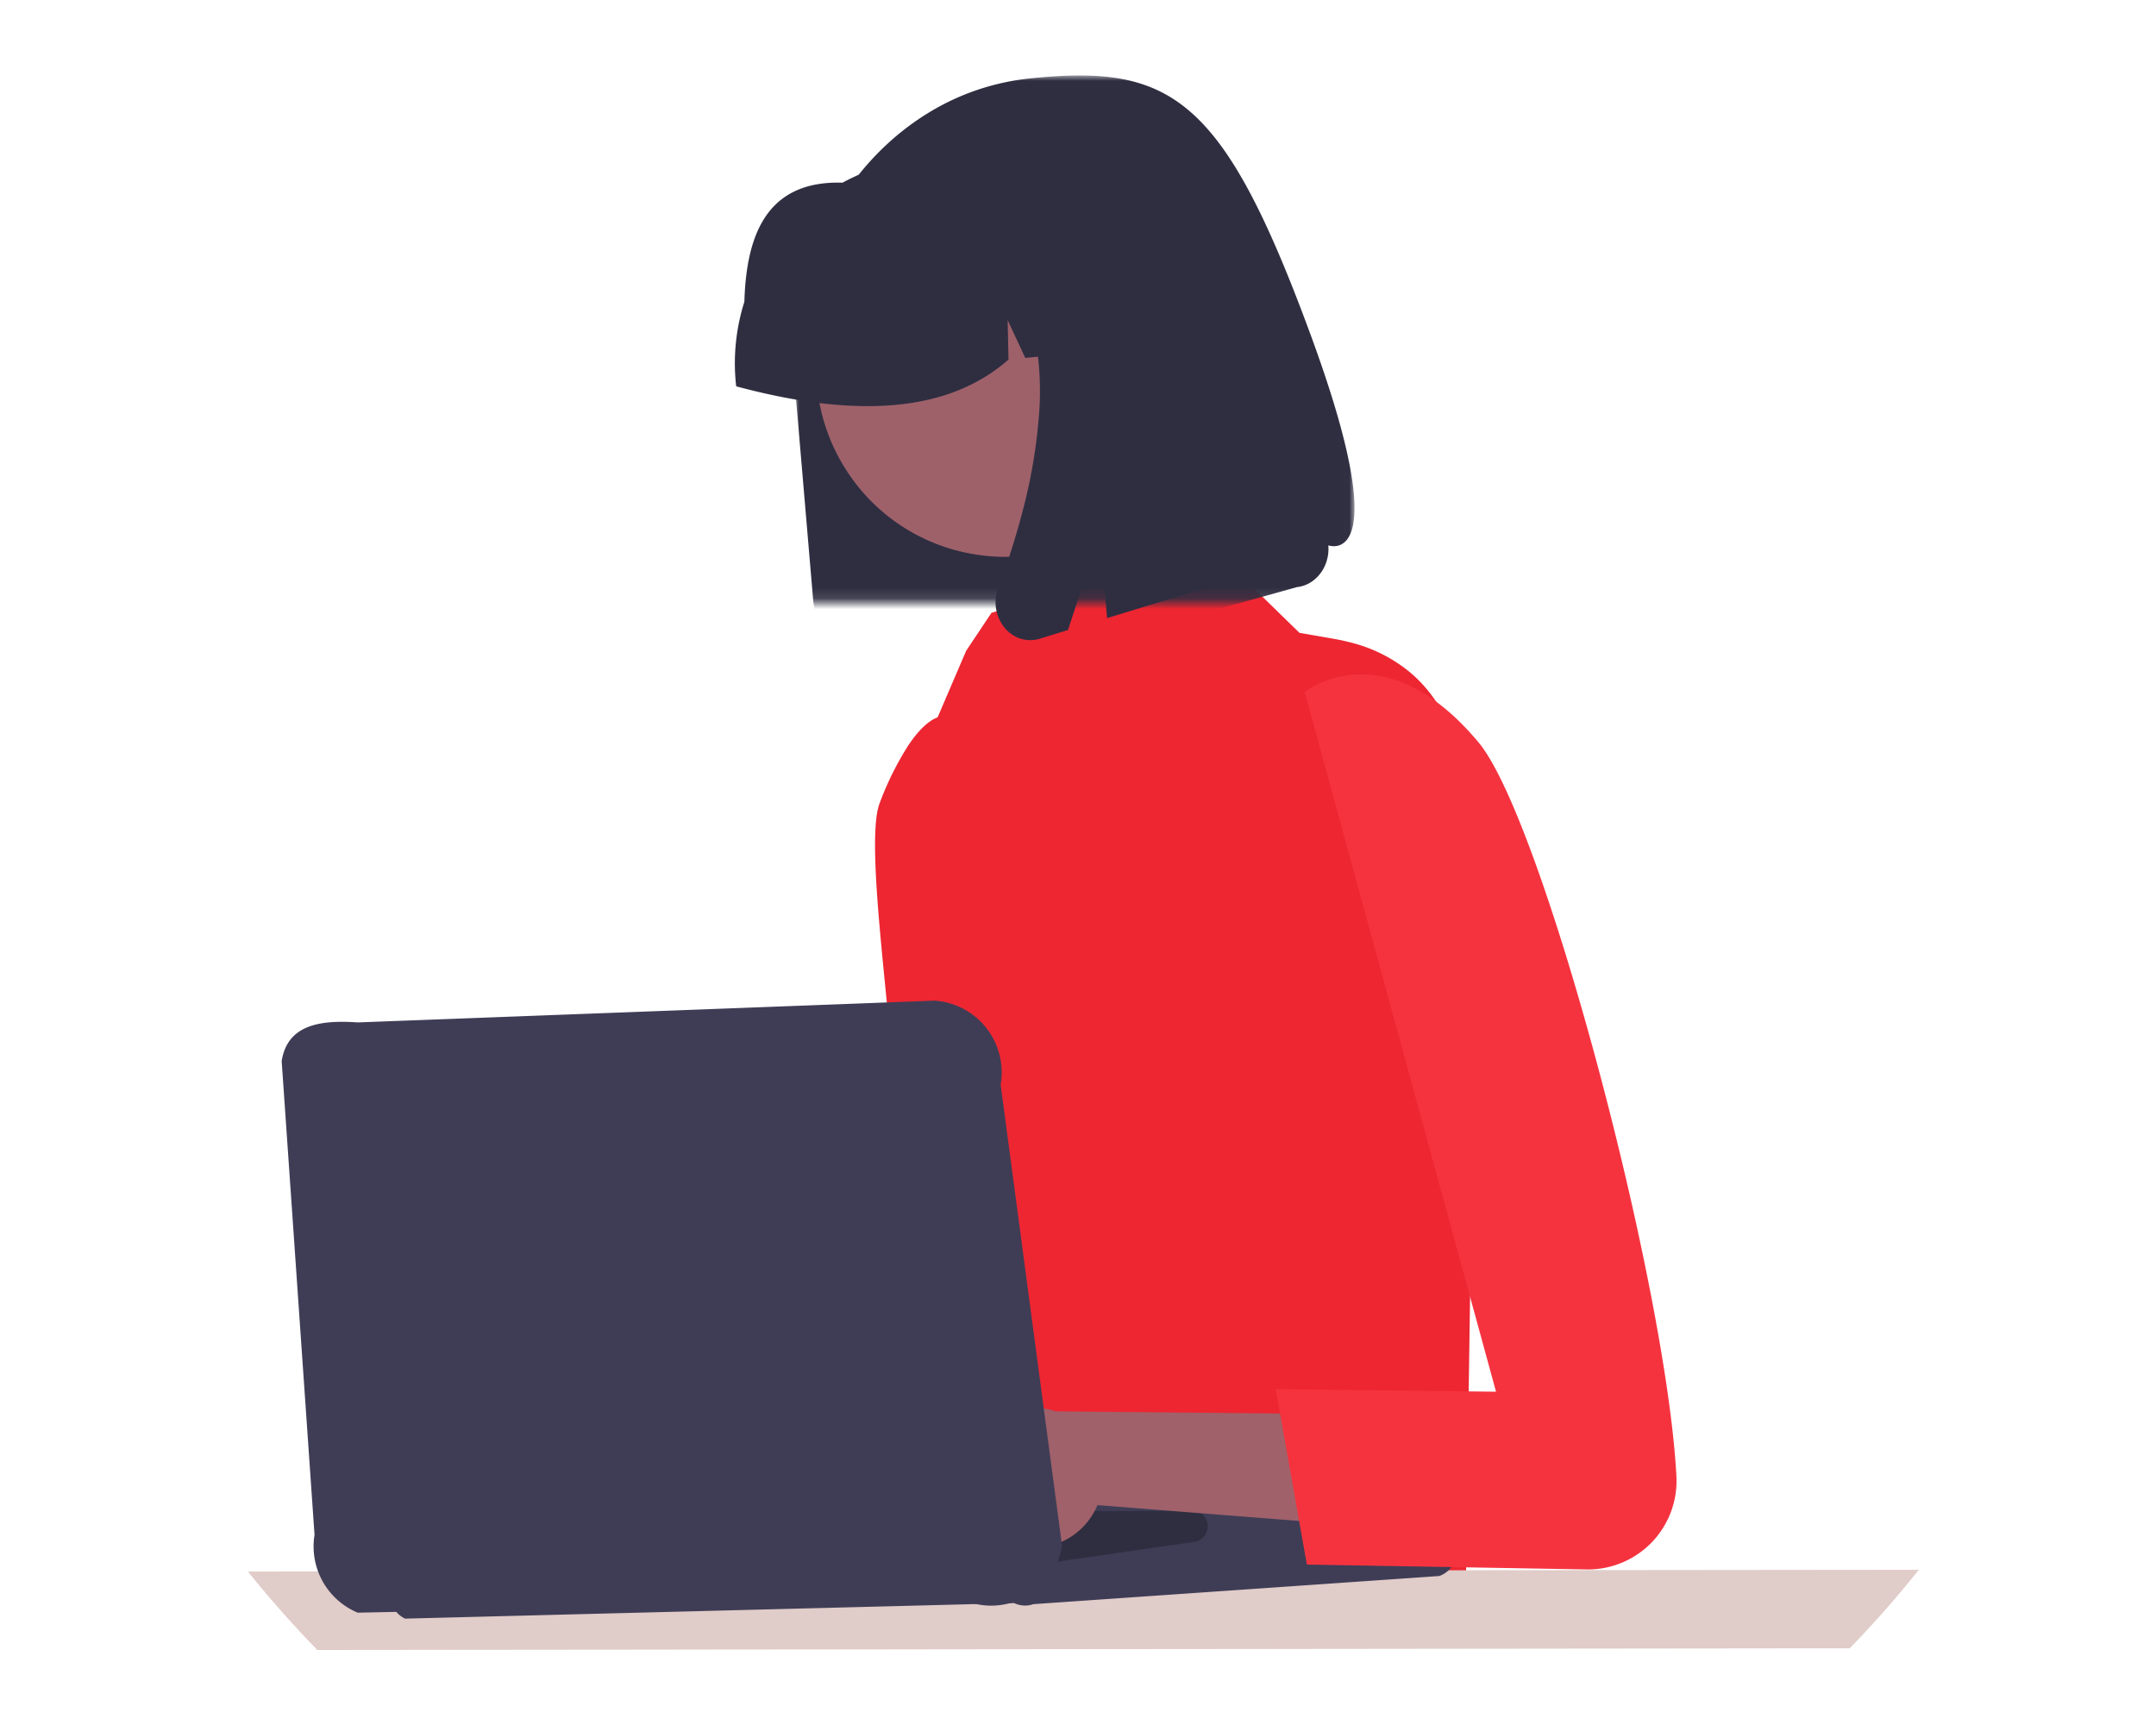 <svg xmlns="http://www.w3.org/2000/svg" xmlns:xlink="http://www.w3.org/1999/xlink" width="200" height="160" viewBox="0 0 200 160"><defs><path id="v70qt2fjta" d="M0 0h51.987v48.88H0z"></path></defs><g fill="none" fill-rule="evenodd"><path d="m136.882 85.19-.887 60.87-71.598-2.054 11.434-25.24c-.082-.81 5.019-6.494 4.99-7.336-.088-2.468 1.755-4.755 2.054-7.337.61-5.327-2.885-25.442-1.274-29.598a28.256 28.256 0 0 1 2.624-5.306c.916-1.385 1.855-2.319 2.753-2.656l2.647-6.17 2.348-3.52 18.422-5.457 2.037-.604 4.751 4.637 3.36 3.28 3.161.55c.473.082.93.179 1.37.29a13.925 13.925 0 0 1 5.77 2.859c5.518 4.687 6.161 13.503 6.038 22.792" fill="#ED2632"></path><path d="M178 145.604a98.582 98.582 0 0 1-6.418 7.284l-7.743.006-41.636.047-7.495.009-4.984.005-7.413.006-5.703.006-10.533.012-6.213.009-13.083.011-6.245.01-17.307.017-10.87.012-2.918.003A100.544 100.544 0 0 1 23 145.766l6.04-.007 4.115-.003 9.526-.011 18.384-.018 6.213-.006 2.512-.003h.009l1.972-.003.883-.003 2.263-.003h.957l6.709-.006 14.472-.017 6.368-.006 6.099-.006 5.717-.006 8.203-.009 43.81-.044 10.748-.011z" fill="#E0CCC8"></path><g transform="translate(73.662 7)"><mask id="qgx92c28xb" fill="#fff"><use xlink:href="#v70qt2fjta"></use></mask><path d="m5.28 51.89-.015.002c-1.763.18-3.326-1.245-3.49-3.183L.106 29.126A28.764 28.764 0 0 1 1.114 18.72C3.01 12.163 7.134 6.663 12.627 3.366A22.39 22.39 0 0 1 21.8.283c13.154-1.378 17.96 1.634 26.086 23.686 8.125 22.053 1.672 19.613 1.672 19.613.04.472-.006.948-.136 1.4-.256.882-.812 1.62-1.551 2.063-.38.226-.797.366-1.227.411-15.55 4.346-31.242 8.92-41.365 4.435h.003z" fill="#2F2E41" mask="url(#qgx92c28xb)"></path></g><path d="M107.886 24.137c5.455 8.07 3.334 19.034-4.736 24.488a17.636 17.636 0 0 1-13.2 2.709 17.43 17.43 0 0 1-11.222-7.386c-5.448-8.074-3.319-19.037 4.756-24.485A17.637 17.637 0 0 1 96.65 16.76a17.431 17.431 0 0 1 11.236 7.378z" fill="#9E616A"></path><path d="M68.254 35.475c-.24-2.524.032-5.07.797-7.487.177-5.913 1.893-11.269 9.105-11.044a18.92 18.92 0 0 1 7.205-2.21l3.564-.353.12-.011c10.384-.967 19.585 6.668 20.551 17.052l.034.357-7.54.737-3.245-6.945.16 7.248-3.894.382-1.637-3.504.08 3.654c-5.782 5.093-14.55 5.36-25.263 2.482l-.037-.358z" fill="#2F2E41"></path><path d="M92.372 55.487a3.75 3.75 0 0 0 .79 2.701c.17.211.363.4.573.561a2.991 2.991 0 0 0 2.705.497l2.631-.809 2.95-9.014.675 7.91 11.967-3.652-2.87-33.57-20.395 2.204.56.59c1.858 1.984 3.182 4.49 3.824 7.245.638 2.791.835 5.682.582 8.546a49.357 49.357 0 0 1-1.46 8.555 71.347 71.347 0 0 1-2.306 7.281 3.815 3.815 0 0 0-.226.955" fill="#2F2E41"></path><path d="M95.092 148.922c-.351 0-.697-.079-1.014-.23l-56.501 1.442a2.371 2.371 0 0 1 .337-4.415l36.965-11.022c.383-.114.788-.13 1.179-.045l57.178 6.97a2.371 2.371 0 0 1 .272 4.559l-37.642 2.61c-.25.087-.51.13-.774.131" fill="#3F3D56"></path><path d="M97.17 144.989c-.255 0-.506-.065-.729-.19l-45.887 2.144a1.487 1.487 0 0 1 .376-2.743l16.613-4.032c.259-.062.53-.055.785.023l42.66-.051a1.488 1.488 0 0 1 .01 2.842l-13.385 1.939a1.486 1.486 0 0 1-.443.068" fill="#2F2E41"></path><path d="M92.34 142.543a6.464 6.464 0 0 0 9.466-2.939l48.57 3.815-2.348-12.032-50.097-.478a6.5 6.5 0 0 0-5.591 11.634" fill="#A0616A"></path><path d="M121.028 64.18s7.337-5.87 16.141 4.695c5.938 7.125 17.392 50.198 18.342 68.047a8.212 8.212 0 0 1-8.39 8.647l-25.888-.45-2.895-16.274 20.44.241-17.75-64.907z" fill="#F5333F"></path><path d="m89.364 148.405-56.181 1.176a6.655 6.655 0 0 1-4.006-7.215l-3.048-43.945c.535-3.405 3.615-3.826 7.054-3.588l53.502-2.02a6.674 6.674 0 0 1 6.14 7.79l5.697 42.78a6.684 6.684 0 0 1-6.573 5.546 6.67 6.67 0 0 1-2.585-.524z" fill="#3F3D56"></path></g></svg>
